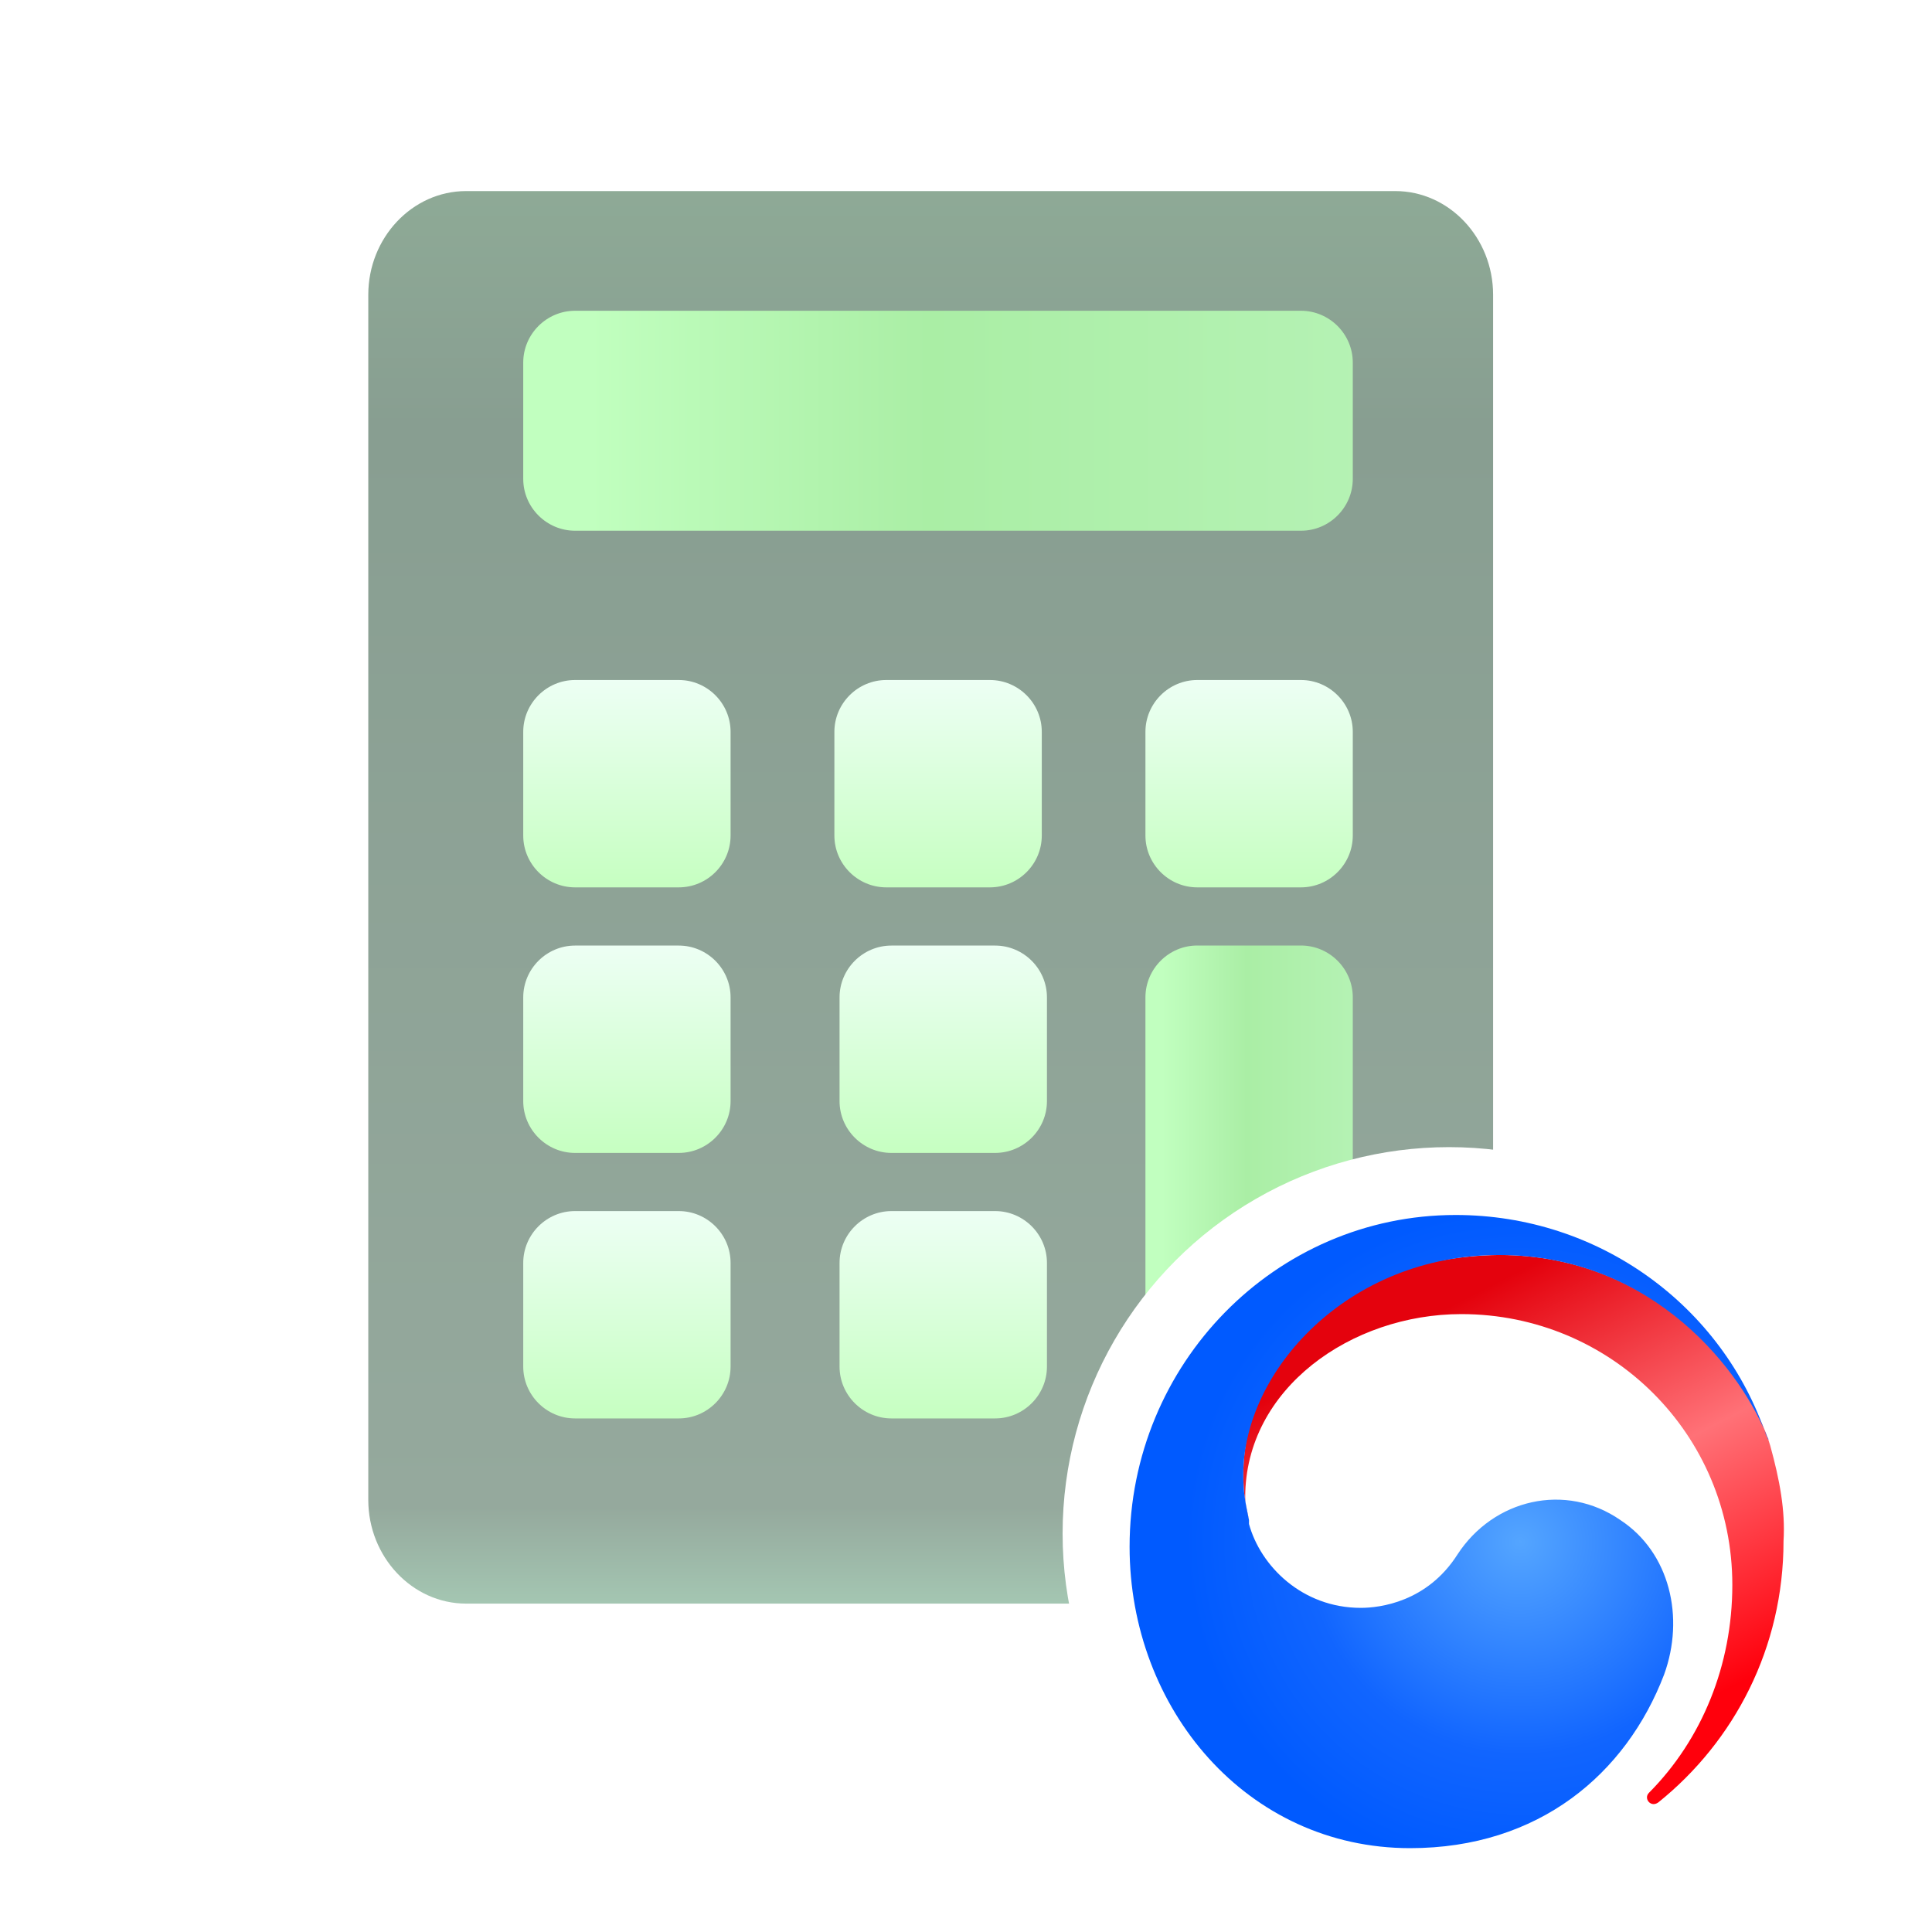<svg width="24" height="24" viewBox="0 0 40 40" fill="none" xmlns="http://www.w3.org/2000/svg">
<g filter="url(#filter0_i_5342_8116)">
<path d="M28.888 32.995H9.65C8.536 32.995 7.625 32.028 7.625 30.848V5.897C7.625 4.716 8.536 3.75 9.65 3.75H28.888C30.002 3.75 30.913 4.716 30.913 5.897V30.848C30.913 32.028 30.001 32.995 28.888 32.995Z" fill="url(#paint0_linear_5342_8116)"/>
</g>
<path d="M26.936 10.988H11.906C11.316 10.988 10.833 10.505 10.833 9.915V7.507C10.833 6.917 11.316 6.434 11.906 6.434H26.935C27.525 6.434 28.008 6.917 28.008 7.507V9.914C28.008 10.505 27.526 10.988 26.936 10.988Z" fill="url(#paint1_linear_5342_8116)"/>
<path d="M14.053 18.372H11.906C11.316 18.372 10.833 17.889 10.833 17.299V15.152C10.833 14.562 11.316 14.079 11.906 14.079H14.053C14.644 14.079 15.126 14.562 15.126 15.152V17.299C15.126 17.89 14.644 18.372 14.053 18.372Z" fill="url(#paint2_linear_5342_8116)"/>
<path d="M20.495 18.372H18.349C17.758 18.372 17.275 17.889 17.275 17.299V15.152C17.275 14.562 17.759 14.079 18.349 14.079H20.495C21.086 14.079 21.569 14.562 21.569 15.152V17.299C21.569 17.89 21.086 18.372 20.495 18.372Z" fill="url(#paint3_linear_5342_8116)"/>
<path d="M26.935 18.372H24.788C24.198 18.372 23.715 17.889 23.715 17.299V15.152C23.715 14.562 24.198 14.079 24.788 14.079H26.935C27.525 14.079 28.008 14.562 28.008 15.152V17.299C28.008 17.89 27.525 18.372 26.935 18.372Z" fill="url(#paint4_linear_5342_8116)"/>
<path d="M14.053 23.87H11.906C11.316 23.87 10.833 23.387 10.833 22.797V20.65C10.833 20.059 11.316 19.577 11.906 19.577H14.053C14.644 19.577 15.126 20.06 15.126 20.65V22.797C15.126 23.387 14.644 23.87 14.053 23.87Z" fill="url(#paint5_linear_5342_8116)"/>
<path d="M20.602 23.87H18.456C17.865 23.87 17.382 23.387 17.382 22.797V20.65C17.382 20.059 17.865 19.577 18.456 19.577H20.602C21.193 19.577 21.676 20.06 21.676 20.65V22.797C21.676 23.387 21.193 23.87 20.602 23.87Z" fill="url(#paint6_linear_5342_8116)"/>
<path d="M14.053 29.367H11.906C11.316 29.367 10.833 28.884 10.833 28.294V26.147C10.833 25.557 11.316 25.074 11.906 25.074H14.053C14.644 25.074 15.126 25.557 15.126 26.147V28.294C15.126 28.884 14.644 29.367 14.053 29.367Z" fill="url(#paint7_linear_5342_8116)"/>
<path d="M20.602 29.367H18.456C17.865 29.367 17.382 28.884 17.382 28.294V26.147C17.382 25.557 17.865 25.074 18.456 25.074H20.602C21.193 25.074 21.676 25.557 21.676 26.147V28.294C21.676 28.884 21.193 29.367 20.602 29.367Z" fill="url(#paint8_linear_5342_8116)"/>
<path d="M24.788 19.576C24.198 19.576 23.715 20.059 23.715 20.649V28.294C23.715 28.884 24.198 29.367 24.788 29.367H26.935C27.525 29.367 28.008 28.883 28.008 28.294V20.649C28.008 20.059 27.525 19.576 26.935 19.576H24.788Z" fill="url(#paint9_linear_5342_8116)"/>
<circle cx="30" cy="31.75" r="8" fill="white"/>
<path d="M36.651 29.931C36.259 28.589 34.375 25.983 31.04 25.983C27.538 26.027 25.742 28.391 25.742 30.523C25.742 30.918 25.781 31.116 25.859 31.471C25.82 31.313 25.781 31.155 25.781 30.997C25.781 28.747 27.979 27.207 30.255 27.207C33.355 27.207 35.866 29.694 35.866 32.814C35.866 34.472 35.239 36.012 34.14 37.118C34.022 37.236 34.179 37.434 34.336 37.315C35.906 36.051 36.926 34.117 36.926 31.905C36.965 31.274 36.847 30.642 36.651 29.931Z" fill="url(#paint10_linear_5342_8116)"/>
<path d="M33.551 31.473C32.413 30.683 30.921 31.038 30.176 32.183C29.548 33.17 28.567 33.289 28.174 33.289C26.958 33.289 26.095 32.42 25.859 31.552C25.859 31.552 25.859 31.552 25.859 31.512C25.859 31.512 25.859 31.512 25.859 31.473C25.78 31.078 25.741 30.92 25.741 30.525C25.741 28.393 27.9 25.984 31.039 25.984C34.257 25.984 36.101 28.432 36.612 29.814C36.612 29.775 36.612 29.775 36.572 29.735C35.67 27.05 33.119 25.155 30.137 25.155C26.408 25.155 23.387 28.235 23.387 32.025C23.387 35.382 25.82 38.264 29.195 38.264C31.863 38.264 33.668 36.724 34.453 34.671C34.885 33.486 34.571 32.144 33.551 31.473Z" fill="url(#paint11_radial_5342_8116)"/>
<defs>
<filter id="filter0_i_5342_8116" x="7.625" y="3.75" width="23.288" height="29.451" filterUnits="userSpaceOnUse" color-interpolation-filters="sRGB">
<feFlood flood-opacity="0" result="BackgroundImageFix"/>
<feBlend mode="normal" in="SourceGraphic" in2="BackgroundImageFix" result="shape"/>
<feColorMatrix in="SourceAlpha" type="matrix" values="0 0 0 0 0 0 0 0 0 0 0 0 0 0 0 0 0 0 127 0" result="hardAlpha"/>
<feOffset dy="0.206"/>
<feGaussianBlur stdDeviation="0.103"/>
<feComposite in2="hardAlpha" operator="arithmetic" k2="-1" k3="1"/>
<feColorMatrix type="matrix" values="0 0 0 0 0.787 0 0 0 0 0.917 0 0 0 0 0.824 0 0 0 0.2 0"/>
<feBlend mode="normal" in2="shape" result="effect1_innerShadow_5342_8116"/>
</filter>
<linearGradient id="paint0_linear_5342_8116" x1="19.269" y1="2.807" x2="19.269" y2="33.938" gradientUnits="userSpaceOnUse">
<stop stop-color="#8FAC97"/>
<stop offset="0.188" stop-color="#889E91"/>
<stop offset="0.906" stop-color="#95A99D"/>
<stop offset="1" stop-color="#ABD4BC"/>
</linearGradient>
<linearGradient id="paint1_linear_5342_8116" x1="12.194" y1="8.467" x2="35.778" y2="8.467" gradientUnits="userSpaceOnUse">
<stop stop-color="#C1FFBF"/>
<stop offset="0.299" stop-color="#AAEEA5"/>
<stop offset="0.684" stop-color="#B5F2B4"/>
<stop offset="1" stop-color="#48F4C1"/>
</linearGradient>
<linearGradient id="paint2_linear_5342_8116" x1="12.98" y1="14.079" x2="12.98" y2="18.372" gradientUnits="userSpaceOnUse">
<stop stop-color="#EDFFF4"/>
<stop offset="1" stop-color="#C6FFC1"/>
</linearGradient>
<linearGradient id="paint3_linear_5342_8116" x1="19.422" y1="14.079" x2="19.422" y2="18.372" gradientUnits="userSpaceOnUse">
<stop stop-color="#EDFFF4"/>
<stop offset="1" stop-color="#C6FFC1"/>
</linearGradient>
<linearGradient id="paint4_linear_5342_8116" x1="25.861" y1="14.079" x2="25.861" y2="18.372" gradientUnits="userSpaceOnUse">
<stop stop-color="#EDFFF4"/>
<stop offset="1" stop-color="#C6FFC1"/>
</linearGradient>
<linearGradient id="paint5_linear_5342_8116" x1="12.98" y1="19.577" x2="12.98" y2="23.87" gradientUnits="userSpaceOnUse">
<stop stop-color="#EDFFF4"/>
<stop offset="1" stop-color="#C6FFC1"/>
</linearGradient>
<linearGradient id="paint6_linear_5342_8116" x1="19.529" y1="19.577" x2="19.529" y2="23.87" gradientUnits="userSpaceOnUse">
<stop stop-color="#EDFFF4"/>
<stop offset="1" stop-color="#C6FFC1"/>
</linearGradient>
<linearGradient id="paint7_linear_5342_8116" x1="12.98" y1="25.074" x2="12.98" y2="29.367" gradientUnits="userSpaceOnUse">
<stop stop-color="#EDFFF4"/>
<stop offset="1" stop-color="#C6FFC1"/>
</linearGradient>
<linearGradient id="paint8_linear_5342_8116" x1="19.529" y1="25.074" x2="19.529" y2="29.367" gradientUnits="userSpaceOnUse">
<stop stop-color="#EDFFF4"/>
<stop offset="1" stop-color="#C6FFC1"/>
</linearGradient>
<linearGradient id="paint9_linear_5342_8116" x1="24.055" y1="23.947" x2="29.95" y2="23.947" gradientUnits="userSpaceOnUse">
<stop stop-color="#C1FFBF"/>
<stop offset="0.299" stop-color="#AAEEA5"/>
<stop offset="0.684" stop-color="#B5F2B4"/>
<stop offset="1" stop-color="#48F4C1"/>
</linearGradient>
<linearGradient id="paint10_linear_5342_8116" x1="26.883" y1="28.649" x2="31.338" y2="37.352" gradientUnits="userSpaceOnUse">
<stop stop-color="#E4020D"/>
<stop offset="0.479" stop-color="#FF7177"/>
<stop offset="0.99" stop-color="#FF000C"/>
</linearGradient>
<radialGradient id="paint11_radial_5342_8116" cx="0" cy="0" r="1" gradientUnits="userSpaceOnUse" gradientTransform="translate(31.471 31.928) rotate(112.479) scale(6.857 6.918)">
<stop stop-color="#54A5FF"/>
<stop offset="0.641" stop-color="#1165FF"/>
<stop offset="1" stop-color="#005AFF"/>
</radialGradient>
</defs>
</svg>
